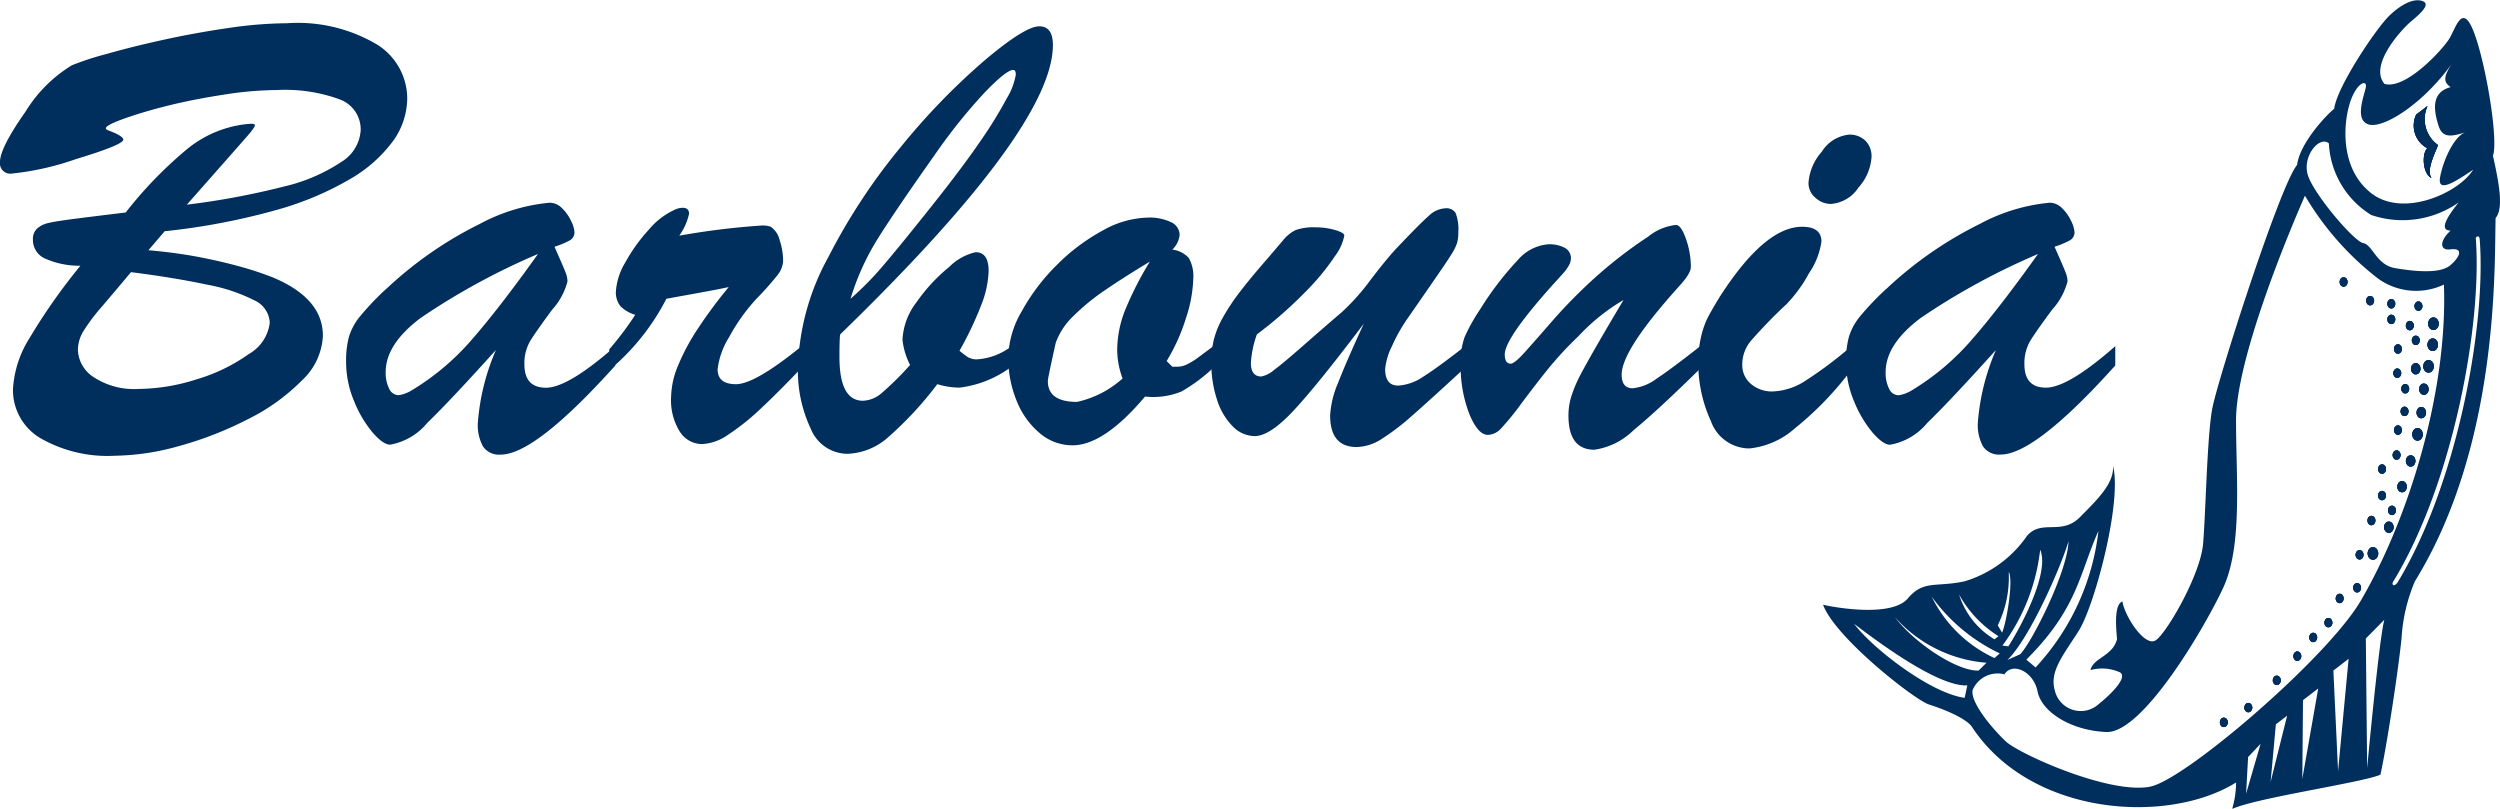 <svg id="logo_header" data-name="logo header" xmlns="http://www.w3.org/2000/svg" xmlns:xlink="http://www.w3.org/1999/xlink" width="160" height="51.749" viewBox="0 0 160 51.749">
  <defs>
    <clipPath id="clip-path">
      <rect id="Rectangle_717" data-name="Rectangle 717" width="160" height="51.749" fill="#002e5d"/>
    </clipPath>
  </defs>
  <g id="Group_6035" data-name="Group 6035" clip-path="url(#clip-path)">
    <path id="Path_44520" data-name="Path 44520" d="M10.539,21.4,9.5,22.614q1.8.163,3.222.436t2.625.608a20.44,20.44,0,0,1,2.118.7q3.2,1.337,3.2,3.729a4.153,4.153,0,0,1-1.338,2.857,12.87,12.87,0,0,1-3.476,2.493,22.874,22.874,0,0,1-4.4,1.713,15.7,15.7,0,0,1-4.1.618,8.62,8.62,0,0,1-4.8-1.145A3.574,3.574,0,0,1,.831,31.491a6.84,6.84,0,0,1,1.054-3.243,37.724,37.724,0,0,1,3.263-4.641,5.348,5.348,0,0,1-2.351-.5,1.3,1.3,0,0,1-.689-1.165.918.918,0,0,1,.263-.71,1.6,1.6,0,0,1,.709-.355q.446-.111,1.713-.274T8.046,20.2a26.2,26.2,0,0,1,3.962-4.084,7.218,7.218,0,0,1,3.76-1.571,2.928,2.928,0,0,1,.355-.02c.128,0,.192.034.192.1s-.152.3-.456.649-.8.912-1.479,1.682L11.957,19.7a49.14,49.14,0,0,0,6.232-1.165,11.233,11.233,0,0,0,3.658-1.571,2.552,2.552,0,0,0,1.236-2.027,2.04,2.04,0,0,0-1.317-1.966,10.122,10.122,0,0,0-4.033-.608,22.4,22.4,0,0,0-3.435.3q-1.936.3-3.506.689T8,14.173q-1.227.436-1.226.638c0,.041.04.081.122.122q.993.365.993.608,0,.325-3.04,1.246A17.83,17.83,0,0,1,.75,17.71.663.663,0,0,1,0,16.96q0-.892,1.632-3.212A8.93,8.93,0,0,1,4.6,10.779a17.976,17.976,0,0,1,2.169-.709q1.7-.487,3.739-.932t4.145-.75a26.479,26.479,0,0,1,3.729-.3,9.942,9.942,0,0,1,5.756,1.368,4.083,4.083,0,0,1,1.925,3.435,4.73,4.73,0,0,1-.882,2.7,8.944,8.944,0,0,1-2.746,2.452,19.837,19.837,0,0,1-4.854,2.027A42.922,42.922,0,0,1,10.539,21.4M8.39,24.013q-1.054,1.257-1.875,2.219A12.213,12.213,0,0,0,5.34,27.792,2.34,2.34,0,0,0,4.986,29a2.166,2.166,0,0,0,1,1.733,4.714,4.714,0,0,0,2.888.76,12.473,12.473,0,0,0,3.719-.618,11.2,11.2,0,0,0,3.324-1.611,2.672,2.672,0,0,0,1.348-2.006,1.658,1.658,0,0,0-.993-1.439,11.063,11.063,0,0,0-3.02-1q-2.027-.436-4.864-.8" transform="translate(0 -6.601)" fill="#002e5d"/>
    <path id="Path_44521" data-name="Path 44521" d="M123.386,76.269a24.615,24.615,0,0,1,5.979-4.155,11.691,11.691,0,0,1,4.479-1.358,1.119,1.119,0,0,1,.79.355,2.7,2.7,0,0,1,.578.821,1.917,1.917,0,0,1,.213.689.583.583,0,0,1-.284.537,5.669,5.669,0,0,1-.993.415q.141.324.365.831t.345.821a1.573,1.573,0,0,1,.122.557A4.268,4.268,0,0,1,134,77.6q-.983,1.328-1.378,1.956a2.836,2.836,0,0,0-.4,1.54q0,1.5,1.378,1.5,1.418,0,4.438-2.655v1.236q-5.128,5.7-7.337,5.7a1.237,1.237,0,0,1-1.125-.517,2.84,2.84,0,0,1-.334-1.53A14.441,14.441,0,0,1,130.4,80.18q-2.959,3.283-4.4,4.672a3.963,3.963,0,0,1-2.371,1.388q-.446,0-1.115-.77a7.418,7.418,0,0,1-1.186-2,6.485,6.485,0,0,1-.517-2.544,5.889,5.889,0,0,1,.182-1.591,3.854,3.854,0,0,1,.709-1.307,18.064,18.064,0,0,1,1.682-1.763m9.708-2.229a43.878,43.878,0,0,0-7.509,4.094q-2.24,1.682-2.239,3.465a2.236,2.236,0,0,0,.223,1.064.675.675,0,0,0,.608.415,2.217,2.217,0,0,0,.791-.284,15.923,15.923,0,0,0,3.891-3.273q1.763-2.016,4.236-5.482" transform="translate(-98.66 -57.782)" fill="#002e5d"/>
    <path id="Path_44522" data-name="Path 44522" d="M212.664,82.9V81.584a19.913,19.913,0,0,0,1.662-2.209,2.235,2.235,0,0,1-.942-.547,1.407,1.407,0,0,1-.294-.973,4.1,4.1,0,0,1,.608-1.844,10.579,10.579,0,0,1,1.5-2.087,4.7,4.7,0,0,1,1.621-1.257,1.226,1.226,0,0,1,.547-.142q.405,0,.405.385a3.84,3.84,0,0,1-.628,1.4,48.2,48.2,0,0,1,5.269-.649,1.469,1.469,0,0,1,.588.081,1.422,1.422,0,0,1,.567.851,4.21,4.21,0,0,1,.223,1.338,1.571,1.571,0,0,1-.375.922,18.416,18.416,0,0,1-1.287,1.449,12.065,12.065,0,0,0-1.8,2.513,4.961,4.961,0,0,0-.73,2.047q0,.953,1.176.953,1.236,0,4.3-2.513v1.358q-1.683,1.763-2.777,2.777a14.882,14.882,0,0,1-2.027,1.611,3.182,3.182,0,0,1-1.662.6,1.7,1.7,0,0,1-1.419-.78,3.807,3.807,0,0,1-.567-2.26,5.438,5.438,0,0,1,.446-1.986,13.757,13.757,0,0,1,1.307-2.422,29.692,29.692,0,0,1,1.936-2.6q-.568.121-1.277.253t-1.5.274q-.79.142-1.216.223a14.622,14.622,0,0,1-3.648,4.56" transform="translate(-173.671 -59.227)" fill="#002e5d"/>
    <path id="Path_44523" data-name="Path 44523" d="M292.2,29.657v1.317a6.948,6.948,0,0,1-3.324,1.338,4.972,4.972,0,0,1-1.419-.223,22.724,22.724,0,0,1-3.131,3.384,4.136,4.136,0,0,1-2.625,1.074,2.551,2.551,0,0,1-2.341-1.6,8.646,8.646,0,0,1-.821-3.972,15.564,15.564,0,0,1,1.946-7.023,38.911,38.911,0,0,1,4.692-7.114,43.234,43.234,0,0,1,5.32-5.482q2.573-2.169,3.486-2.169.871,0,.871,1.2,0,5.31-13.619,18.524-.041.365-.041,1.439,0,2.8,1.5,2.8a1.908,1.908,0,0,0,1.186-.476,19.467,19.467,0,0,0,1.834-1.814,4.577,4.577,0,0,1-.486-1.621,4.279,4.279,0,0,1,.912-2.412,10.982,10.982,0,0,1,2.078-2.24,3.478,3.478,0,0,1,1.692-.942q.831,0,.831,1.2a6.457,6.457,0,0,1-.476,2.189,21.972,21.972,0,0,1-1.388,2.918,6.47,6.47,0,0,0,.547.415,1.126,1.126,0,0,0,.608.132,4.062,4.062,0,0,0,2.169-.831m-10.3-3.04a20.208,20.208,0,0,0,2.118-2.158q1.064-1.246,3.111-3.82,1.965-2.473,3.091-4.124a28.22,28.22,0,0,0,1.692-2.746,4.213,4.213,0,0,0,.567-1.5q0-.3-.162-.3-.446,0-1.854,1.469a35.639,35.639,0,0,0-3.212,4.023q-2.493,3.526-3.608,5.31a16.009,16.009,0,0,0-1.743,3.851" transform="translate(-227.469 -7.503)" fill="#002e5d"/>
    <path id="Path_44524" data-name="Path 44524" d="M365.169,84.1v1.358a10.717,10.717,0,0,1-2.148,1.621,4.759,4.759,0,0,1-2.331.324q-2.635,3.121-4.641,3.121a3.218,3.218,0,0,1-2.067-.75,5.188,5.188,0,0,1-1.49-2.047,7.263,7.263,0,0,1-.557-2.9,6.113,6.113,0,0,1,.861-2.878A12.888,12.888,0,0,1,355.026,79a12.594,12.594,0,0,1,2.928-2.209,6.169,6.169,0,0,1,2.9-.841,3.2,3.2,0,0,1,1.5.294.9.9,0,0,1,.547.821,1.51,1.51,0,0,1-.466.932,1.725,1.725,0,0,1,1.054.537,2.381,2.381,0,0,1,.284,1.368,8.671,8.671,0,0,1-.456,2.452,12.231,12.231,0,0,1-1.246,2.777l.365.365h.3a1.469,1.469,0,0,0,.679-.172,4.484,4.484,0,0,0,.6-.365q.263-.193,1.155-.861m-4.175-5.33q-1.683,1.014-2.878,1.834a13.914,13.914,0,0,0-2.027,1.662,4.473,4.473,0,0,0-1.115,1.692q-.507,2.27-.507,2.452,0,1.337,1.865,1.338a6.4,6.4,0,0,0,2.918-1.5,5.35,5.35,0,0,1-.344-1.824,7.025,7.025,0,0,1,.527-2.6,21.566,21.566,0,0,1,1.561-3.05" transform="translate(-287.406 -62.024)" fill="#002e5d"/>
    <path id="Path_44525" data-name="Path 44525" d="M432.535,80.141q-2.939,3.891-4.469,5.533t-2.5,1.642a1.989,1.989,0,0,1-1.419-.638,4.2,4.2,0,0,1-1-1.723,7.417,7.417,0,0,1-.355-2.321,6.407,6.407,0,0,1,.152-1.459,5.816,5.816,0,0,1,.577-1.429,13.3,13.3,0,0,1,1.125-1.692q.7-.912,1.713-2.067l1.023-1.2a2.364,2.364,0,0,1,.811-.659,3.482,3.482,0,0,1,1.287-.172,4.384,4.384,0,0,1,1.236.172q.588.172.588.355a3.265,3.265,0,0,1-.6,1.317,15.141,15.141,0,0,1-1.925,2.321,26.712,26.712,0,0,1-3.07,2.685,6.535,6.535,0,0,0-.385,1.824q0,.872.669.871a1.771,1.771,0,0,0,.811-.415q.567-.415,1.915-1.6t2.422-2.1a14.269,14.269,0,0,0,1.834-2.057q1.043-1.368,1.692-2.057,1.5-1.581,2.047-2.057a1.64,1.64,0,0,1,1.054-.477.69.69,0,0,1,.659.3,2.9,2.9,0,0,1,.172,1.236,2.407,2.407,0,0,1-.081.689,3.217,3.217,0,0,1-.334.679q-.254.416-1.023,1.53t-1.824,2.635a10.447,10.447,0,0,0-.993,1.773,4.048,4.048,0,0,0-.426,1.449q0,1.054.831,1.054a3.149,3.149,0,0,0,1.6-.567q.912-.567,2.8-2.047v1.358q-2.371,2.189-3.506,3.182a14.963,14.963,0,0,1-1.966,1.5,3.054,3.054,0,0,1-1.581.507q-1.7,0-1.7-2.027a6.169,6.169,0,0,1,.507-2.077q.506-1.307,1.642-3.78" transform="translate(-345.267 -59.406)" fill="#002e5d"/>
    <path id="Path_44526" data-name="Path 44526" d="M523.748,82.545q-3.567,3.973-3.567,5.533,0,.872.709.871a3.061,3.061,0,0,0,1.53-.618q.943-.618,2.949-2.2v1.4q-2.878,2.838-4.418,4.094a4.488,4.488,0,0,1-2.513,1.257q-1.662,0-1.662-2.189a4.135,4.135,0,0,1,.2-1.277,8.386,8.386,0,0,1,.557-1.307q.354-.679,1.084-1.946T520.3,83.3a12.755,12.755,0,0,0-2.9,2.331,22.612,22.612,0,0,0-1.925,2.077q-.79.983-1.692,2.189a17.2,17.2,0,0,1-1.317,1.621,1.2,1.2,0,0,1-.841.415q-.649,0-1.2-1.358a8.417,8.417,0,0,1-.547-3.162,4.8,4.8,0,0,1,.253-1.743,11.677,11.677,0,0,1,1-1.784,19.818,19.818,0,0,1,2.412-3.152,2.872,2.872,0,0,1,1.946-1,2.119,2.119,0,0,1,1.044.223.738.738,0,0,1,.4.689.89.89,0,0,1-.122.426,2.5,2.5,0,0,1-.274.405q-.152.182-.638.709-3.2,3.547-3.2,4.6,0,.588.385.588.243,0,.942-.78t1.8-2.047a32.877,32.877,0,0,1,2.614-2.645,28.2,28.2,0,0,1,3.435-2.655,3.387,3.387,0,0,1,1.783-.75q.324,0,.638.892a5.394,5.394,0,0,1,.314,1.8q0,.446-.871,1.358" transform="translate(-416.395 -64.1)" fill="#002e5d"/>
    <path id="Path_44527" data-name="Path 44527" d="M602.635,60.489v1.479a20.7,20.7,0,0,1-3.668,3.82,5.181,5.181,0,0,1-2.9,1.287,2.623,2.623,0,0,1-2.473-1.743,8.921,8.921,0,0,1-.811-3.81,6.832,6.832,0,0,1,.162-1.51,5.671,5.671,0,0,1,.385-1.186q.223-.466.831-1.459,2.878-4.479,5.269-4.479,1.236,0,1.236.953a4.8,4.8,0,0,1-.8,2.027,8.911,8.911,0,0,1-1.429,1.966,31.982,31.982,0,0,0-2.3,2.371,2.361,2.361,0,0,0-.537,1.52,1.559,1.559,0,0,0,.547,1.216,2.054,2.054,0,0,0,1.419.486,4.1,4.1,0,0,0,2.1-.7,25.844,25.844,0,0,0,2.969-2.24m-1.378-9.059a1.473,1.473,0,0,1-.963-.385,1.219,1.219,0,0,1-.456-.973,3.365,3.365,0,0,1,.851-1.986,2.326,2.326,0,0,1,1.763-1.094,1.436,1.436,0,0,1,1.013.375,1.4,1.4,0,0,1,.405,1.084,3.228,3.228,0,0,1-.831,1.925,2.314,2.314,0,0,1-1.784,1.054" transform="translate(-484.094 -38.375)" fill="#002e5d"/>
    <path id="Path_44528" data-name="Path 44528" d="M646.977,76.269a24.618,24.618,0,0,1,5.979-4.155,11.693,11.693,0,0,1,4.479-1.358,1.119,1.119,0,0,1,.79.355,2.7,2.7,0,0,1,.578.821,1.917,1.917,0,0,1,.213.689.583.583,0,0,1-.284.537,5.669,5.669,0,0,1-.993.415q.141.324.365.831t.345.821a1.573,1.573,0,0,1,.122.557,4.268,4.268,0,0,1-.983,1.814q-.983,1.328-1.378,1.956a2.836,2.836,0,0,0-.4,1.54q0,1.5,1.378,1.5,1.418,0,4.438-2.655v1.236q-5.128,5.7-7.337,5.7a1.237,1.237,0,0,1-1.125-.517,2.84,2.84,0,0,1-.334-1.53,14.441,14.441,0,0,1,1.155-4.641q-2.959,3.283-4.4,4.672a3.963,3.963,0,0,1-2.371,1.388q-.446,0-1.115-.77a7.419,7.419,0,0,1-1.186-2,6.486,6.486,0,0,1-.517-2.544,5.889,5.889,0,0,1,.182-1.591,3.853,3.853,0,0,1,.709-1.307,18.066,18.066,0,0,1,1.682-1.763m9.708-2.229a43.88,43.88,0,0,0-7.509,4.094q-2.24,1.682-2.239,3.465a2.236,2.236,0,0,0,.223,1.064.676.676,0,0,0,.608.415,2.218,2.218,0,0,0,.791-.284,15.924,15.924,0,0,0,3.891-3.273q1.763-2.016,4.236-5.482" transform="translate(-526.248 -57.782)" fill="#002e5d"/>
    <path id="Path_44529" data-name="Path 44529" d="M775.273,250.6a.342.342,0,0,1,0,.425.229.229,0,0,1-.361,0,.352.352,0,0,1,0-.425.229.229,0,0,1,.361,0" transform="translate(-632.768 -204.582)" fill="#002e5d"/>
    <path id="Path_44530" data-name="Path 44530" d="M783.813,245.447a.334.334,0,0,1,0,.42.227.227,0,0,1-.359,0,.329.329,0,0,1,0-.42.225.225,0,0,1,.359,0" transform="translate(-639.741 -200.37)" fill="#002e5d"/>
    <path id="Path_44531" data-name="Path 44531" d="M793.749,235.923a.33.33,0,0,1,0,.424.23.23,0,0,1-.359,0,.339.339,0,0,1,0-.424.227.227,0,0,1,.359,0" transform="translate(-647.856 -192.593)" fill="#002e5d"/>
    <path id="Path_44532" data-name="Path 44532" d="M800.919,227.483a.339.339,0,0,1,0,.424.227.227,0,0,1-.359,0,.339.339,0,0,1,0-.424.227.227,0,0,1,.359,0" transform="translate(-653.711 -185.701)" fill="#002e5d"/>
    <path id="Path_44533" data-name="Path 44533" d="M806.469,220.953a.336.336,0,0,1,0,.422.225.225,0,0,1-.359,0,.337.337,0,0,1,0-.422.227.227,0,0,1,.359,0" transform="translate(-658.244 -180.368)" fill="#002e5d"/>
    <path id="Path_44534" data-name="Path 44534" d="M811.77,215.787a.336.336,0,0,1,0,.422.232.232,0,0,1-.361,0,.337.337,0,0,1,0-.422.227.227,0,0,1,.361,0" transform="translate(-662.572 -176.148)" fill="#002e5d"/>
    <path id="Path_44535" data-name="Path 44535" d="M815.7,207.343a.339.339,0,0,1,0,.424.225.225,0,0,1-.359,0,.339.339,0,0,1,0-.424.227.227,0,0,1,.359,0" transform="translate(-665.781 -169.254)" fill="#002e5d"/>
    <path id="Path_44536" data-name="Path 44536" d="M817.079,96.873a.342.342,0,0,1,0,.425.23.23,0,0,1-.359,0,.342.342,0,0,1,0-.425.227.227,0,0,1,.359,0" transform="translate(-666.908 -79.039)" fill="#002e5d"/>
    <path id="Path_44537" data-name="Path 44537" d="M821.789,203.619a.337.337,0,0,1,0,.422.225.225,0,0,1-.359,0,.337.337,0,0,1,0-.422.23.23,0,0,1,.359,0" transform="translate(-670.755 -166.214)" fill="#002e5d"/>
    <path id="Path_44538" data-name="Path 44538" d="M822.649,192.113a.347.347,0,0,1,0,.422.227.227,0,0,1-.359,0,.337.337,0,0,1,0-.422.227.227,0,0,1,.359,0" transform="translate(-671.457 -156.816)" fill="#002e5d"/>
    <path id="Path_44539" data-name="Path 44539" d="M825.969,103.825a.337.337,0,0,1,0-.422.229.229,0,0,1,.361,0,.337.337,0,0,1,0,.422.229.229,0,0,1-.361,0" transform="translate(-674.462 -84.372)" fill="#002e5d"/>
    <path id="Path_44540" data-name="Path 44540" d="M826.429,180.571a.342.342,0,0,1,0-.425.234.234,0,0,1,.361,0,.342.342,0,0,1,0,.425.229.229,0,0,1-.361,0" transform="translate(-674.838 -147.045)" fill="#002e5d"/>
    <path id="Path_44541" data-name="Path 44541" d="M827,191.114a.455.455,0,0,1,0,.567.3.3,0,0,1-.477,0,.45.45,0,0,1,0-.567.3.3,0,0,1,.477,0" transform="translate(-674.893 -155.977)" fill="#002e5d"/>
    <path id="Path_44542" data-name="Path 44542" d="M830.486,171.855a.23.23,0,0,1-.359,0,.332.332,0,0,1,0-.425.23.23,0,0,1,.359,0,.342.342,0,0,1,0,.425" transform="translate(-677.856 -139.926)" fill="#002e5d"/>
    <path id="Path_44543" data-name="Path 44543" d="M830.139,162.6a.337.337,0,0,1,0-.422.225.225,0,0,1,.359,0,.337.337,0,0,1,0,.422.227.227,0,0,1-.359,0" transform="translate(-677.868 -132.368)" fill="#002e5d"/>
    <path id="Path_44544" data-name="Path 44544" d="M832.677,182.17a.4.4,0,0,1,0,.508.272.272,0,0,1-.431,0,.4.4,0,0,1,0-.508.274.274,0,0,1,.431,0" transform="translate(-679.575 -148.682)" fill="#002e5d"/>
    <path id="Path_44545" data-name="Path 44545" d="M833.363,110.363a.334.334,0,0,1,0-.424.23.23,0,0,1,.359,0,.339.339,0,0,1,0,.424.23.23,0,0,1-.359,0" transform="translate(-680.499 -89.71)" fill="#002e5d"/>
    <path id="Path_44546" data-name="Path 44546" d="M833.363,104.915a.332.332,0,0,1,0-.422.227.227,0,0,1,.359,0,.337.337,0,0,1,0,.422.227.227,0,0,1-.359,0" transform="translate(-680.499 -85.262)" fill="#002e5d"/>
    <path id="Path_44547" data-name="Path 44547" d="M833.96,176.6a.339.339,0,0,1,0,.424.229.229,0,0,1-.361,0,.339.339,0,0,1,0-.424.232.232,0,0,1,.361,0" transform="translate(-680.693 -144.148)" fill="#002e5d"/>
    <path id="Path_44548" data-name="Path 44548" d="M835.573,157.7a.222.222,0,0,1-.356,0,.327.327,0,0,1,0-.422.222.222,0,0,1,.356,0,.337.337,0,0,1,0,.422" transform="translate(-682.012 -128.366)" fill="#002e5d"/>
    <path id="Path_44549" data-name="Path 44549" d="M835.449,129.131a.334.334,0,0,1,0-.42.223.223,0,0,1,.359,0,.334.334,0,0,1,0,.42.225.225,0,0,1-.359,0" transform="translate(-682.204 -105.037)" fill="#002e5d"/>
    <path id="Path_44550" data-name="Path 44550" d="M835.689,148.995a.336.336,0,0,1,0-.422.227.227,0,0,1,.359,0,.337.337,0,0,1,0,.422.225.225,0,0,1-.359,0" transform="translate(-682.4 -121.259)" fill="#002e5d"/>
    <path id="Path_44551" data-name="Path 44551" d="M835.689,120.279a.23.23,0,0,1,.359,0,.339.339,0,0,1,0,.424.227.227,0,0,1-.359,0,.339.339,0,0,1,0-.424" transform="translate(-682.4 -98.155)" fill="#002e5d"/>
    <path id="Path_44552" data-name="Path 44552" d="M837.3,168.023a.41.41,0,0,1,0,.508.277.277,0,0,1-.433,0,.408.408,0,0,1,0-.506.274.274,0,0,1,.433,0" transform="translate(-683.352 -137.129)" fill="#002e5d"/>
    <path id="Path_44553" data-name="Path 44553" d="M837.989,142.468a.342.342,0,0,1,0-.425.227.227,0,0,1,.359,0,.337.337,0,0,1,0,.425.23.23,0,0,1-.359,0" transform="translate(-684.278 -115.927)" fill="#002e5d"/>
    <path id="Path_44554" data-name="Path 44554" d="M838.229,134.149a.23.23,0,0,1,.359,0,.344.344,0,0,1,0,.424.227.227,0,0,1-.359,0,.339.339,0,0,1,0-.424" transform="translate(-684.474 -109.481)" fill="#002e5d"/>
    <path id="Path_44555" data-name="Path 44555" d="M839.829,112.535a.342.342,0,0,1,0-.425.232.232,0,0,1,.361,0,.342.342,0,0,1,0,.425.232.232,0,0,1-.361,0" transform="translate(-685.781 -91.483)" fill="#002e5d"/>
    <path id="Path_44556" data-name="Path 44556" d="M840.3,159.046a.408.408,0,0,1,0,.506.276.276,0,0,1-.435,0,.408.408,0,0,1,0-.506.277.277,0,0,1,.435,0" transform="translate(-685.801 -129.798)" fill="#002e5d"/>
    <path id="Path_44557" data-name="Path 44557" d="M841.919,117.7a.339.339,0,0,1,0-.424.23.23,0,0,1,.359,0,.339.339,0,0,1,0,.424.228.228,0,0,1-.359,0" transform="translate(-687.488 -95.705)" fill="#002e5d"/>
    <path id="Path_44558" data-name="Path 44558" d="M841.646,126.863a.27.27,0,0,1,.429,0,.41.41,0,0,1,0,.508.272.272,0,0,1-.429,0,.4.4,0,0,1,0-.508" transform="translate(-687.251 -103.516)" fill="#002e5d"/>
    <path id="Path_44559" data-name="Path 44559" d="M842.839,105.725a.337.337,0,0,1,0-.422.227.227,0,0,1,.359,0,.337.337,0,0,1,0,.422.225.225,0,0,1-.359,0" transform="translate(-688.239 -85.923)" fill="#002e5d"/>
    <path id="Path_44560" data-name="Path 44560" d="M842.566,149.551a.455.455,0,0,1,0,.567.3.3,0,0,1-.477,0,.455.455,0,0,1,0-.567.3.3,0,0,1,.477,0" transform="translate(-687.606 -122.035)" fill="#002e5d"/>
    <path id="Path_44561" data-name="Path 44561" d="M844.007,142.17a.4.4,0,0,1,0,.51.27.27,0,0,1-.429,0,.413.413,0,0,1,0-.51.272.272,0,0,1,.429,0" transform="translate(-688.831 -116.017)" fill="#002e5d"/>
    <path id="Path_44562" data-name="Path 44562" d="M844.927,134a.406.406,0,0,1,0,.508.274.274,0,0,1-.433,0,.41.41,0,0,1,0-.508.27.27,0,0,1,.429,0" transform="translate(-689.583 -109.347)" fill="#002e5d"/>
    <path id="Path_44563" data-name="Path 44563" d="M846.408,125.811a.452.452,0,0,1,0,.565.3.3,0,0,1-.479,0,.452.452,0,0,1,0-.565.306.306,0,0,1,.479,0" transform="translate(-690.742 -102.648)" fill="#002e5d"/>
    <path id="Path_44564" data-name="Path 44564" d="M847.868,118.264a.45.45,0,0,1,0,.563.3.3,0,0,1-.479,0,.45.45,0,0,1,0-.563.3.3,0,0,1,.479,0" transform="translate(-691.934 -96.484)" fill="#002e5d"/>
    <path id="Path_44565" data-name="Path 44565" d="M848.1,110.918a.452.452,0,0,1,0,.565.3.3,0,0,1-.479,0,.44.44,0,0,1,0-.563.3.3,0,0,1,.479,0" transform="translate(-692.118 -90.484)" fill="#002e5d"/>
    <path id="Path_44566" data-name="Path 44566" d="M675.7,9.291a2.048,2.048,0,0,1-.677-2.5l-.719.55a1.632,1.632,0,0,0,.719,2.145c-.381.348-.3,1.645.253,1.9-.3-.449.086-1.3.424-2.094m0,0a2.048,2.048,0,0,1-.677-2.5l-.719.55a1.632,1.632,0,0,0,.719,2.145c-.381.348-.3,1.645.253,1.9-.3-.449.086-1.3.424-2.094m0,0a2.048,2.048,0,0,1-.677-2.5l-.719.55a1.632,1.632,0,0,0,.719,2.145c-.381.348-.3,1.645.253,1.9-.3-.449.086-1.3.424-2.094m0,0a2.048,2.048,0,0,1-.677-2.5l-.719.55a1.632,1.632,0,0,0,.719,2.145c-.381.348-.3,1.645.253,1.9-.3-.449.086-1.3.424-2.094m0,0a2.048,2.048,0,0,1-.677-2.5l-.719.55a1.632,1.632,0,0,0,.719,2.145c-.381.348-.3,1.645.253,1.9-.3-.449.086-1.3.424-2.094m0,0a2.048,2.048,0,0,1-.677-2.5l-.719.55a1.632,1.632,0,0,0,.719,2.145c-.381.348-.3,1.645.253,1.9-.3-.449.086-1.3.424-2.094m0,0a2.048,2.048,0,0,1-.677-2.5l-.719.55a1.632,1.632,0,0,0,.719,2.145c-.381.348-.3,1.645.253,1.9-.3-.449.086-1.3.424-2.094m0,0a2.048,2.048,0,0,1-.677-2.5l-.719.55a1.632,1.632,0,0,0,.719,2.145c-.381.348-.3,1.645.253,1.9-.3-.449.086-1.3.424-2.094m0,0a2.048,2.048,0,0,1-.677-2.5l-.719.55a1.632,1.632,0,0,0,.719,2.145c-.381.348-.3,1.645.253,1.9-.3-.449.086-1.3.424-2.094m0,0a2.048,2.048,0,0,1-.677-2.5l-.719.55a1.632,1.632,0,0,0,.719,2.145c-.381.348-.3,1.645.253,1.9-.3-.449.086-1.3.424-2.094m0,0a2.048,2.048,0,0,1-.677-2.5l-.719.55a1.632,1.632,0,0,0,.719,2.145c-.381.348-.3,1.645.253,1.9-.3-.449.086-1.3.424-2.094m0,0a2.048,2.048,0,0,1-.677-2.5l-.719.55a1.632,1.632,0,0,0,.719,2.145c-.381.348-.3,1.645.253,1.9-.3-.449.086-1.3.424-2.094m0,0a2.048,2.048,0,0,1-.677-2.5l-.719.55a1.632,1.632,0,0,0,.719,2.145c-.381.348-.3,1.645.253,1.9-.3-.449.086-1.3.424-2.094m0,0a2.048,2.048,0,0,1-.677-2.5l-.719.55a1.632,1.632,0,0,0,.719,2.145c-.381.348-.3,1.645.253,1.9-.3-.449.086-1.3.424-2.094m3.517.647c.339-1-.422-5.688-1.184-7.783s-1.186-.4-1.61.3-2.8,3.293-4.153,2.9c-1.018-1.2,1.1-3.495,1.694-3.992s1.274-1.1.763-1.3-1.271.1-2.12.9-3.388,4.591-3.557,5.987c-.508.4-2.2,2.2-2.373,3.592-1.1,1.3-5.083,13.77-5.424,15.567s-.422,6.685-.592,8.682-2.371,5.785-3.051,6.186-1.949-1.5-2.114-2.5c-.512.2-.427,1.5-.343,2.4-.253,1.1-1.524,1.2-1.7,1.995a2.765,2.765,0,0,1,1.78.1c.68.2-.169,1.2-1.271,2.092a1.705,1.705,0,0,1-2.794-.9c-.341-1.2.508-2.195,1.526-3.792s2.8-8.282,2.2-10.576c.084,1.1-.933,2.1-2.12,3.293s-2.455.1-3.388,1.2a7.457,7.457,0,0,1-3.984,2.9c-1.861.4-2.626-.1-3.643,1.1s-4.575.6-5.42.4c.765,2.094,5.847,6.086,6.779,6.384s2.457.9,2.794,1.5c3.812,5.688,12.542,6.185,16.86,3.491a6.027,6.027,0,0,1-.253,1.7c1.443-.7,8.39-1.7,9.492-2.2.422-1.9,1.186-6.984,1.355-8.783a10.93,10.93,0,0,1,.849-3.59c5.42-8.783,5.083-20.156,5.167-23.25.506-.6.253-2.1-.171-3.992m-9.151-3.392c.427-1.3,1.1-1.5,1.018-1s-.763,2.092.169,2.391,3.475-1.294,5.339-3.887c-.594.895-.51,1.2-.083,1.5-1.1.3-1.186,1.2-.765,2.494.242.746.765.7,1.7.4-.765.3-1.443,1.894-1.612,2.893s.933.3,2.12-.5c-.933,1.5-4.492,3.093-6.526,1.5s-1.779-4.492-1.357-5.787m-1.353,2.593a5.715,5.715,0,0,0,2.71,4.591,6.233,6.233,0,0,0,5.592-.8c-.574.722-1.355,1.8-.506,1.8-.68.6-.765,1.3,0,1.2s.675.4,0,1-2.373.4-3.563.2-1.439-1.5-2.032-1.6-3.22-3.192-3.557-4.391.759-2.494,1.355-1.995M653.962,33.986a15.4,15.4,0,0,1-4.023,8.731l-.592-.5c3.3-3.291,3.387-5.488,4.615-8.233m-5,7.884-.827.372c1.417-1.37,3.409-5.911,3.918-7.606-.084,1.993-2.332,6.434-3.091,7.233m1.271-6.687c.634,1.445-1.23,4.94-2.035,6.186l-.381-.05a12.606,12.606,0,0,0,2.417-6.137m-2.013,1.423c.319.523-.147,3.269-.425,3.891l-.275-.473a6.982,6.982,0,0,0,.7-3.418m-.656,4.115-.255.2a5.127,5.127,0,0,1-2.268-2.871,7.368,7.368,0,0,0,2.523,2.67m.084,1.1-.339.3a8.424,8.424,0,0,1-4.025-3.94,11.386,11.386,0,0,0,4.364,3.643M645.4,44.662c-2.2-.3-5.926-3.192-7.072-4.738,1.186.9,5.3,4.041,7.244,3.942Zm-4.487-5.189a8.746,8.746,0,0,0,5.886,2.943l-.506.5c-1.4.05-4.153-1.8-5.38-3.445m22.5,11.326.128-2.345.8-.849Zm1.568-.748.337-3.691.721-.552Zm2.03-.2.044-5.04.974-.746Zm2.288-.5-.3-6.434.975-.75Zm-12.03,1c-2.626.5-8.387-2.1-9.236-2.9s-2.288-2.5-2.12-3.293a1.741,1.741,0,0,1,2.035-1c.506-.8,1.861-.2,2.12,1.1s2.114,2.494,4.4,2.593,6.186-6.485,7.457-9.181.845-6.982.845-10.774,3.139-11.476,4.41-14.37a18.682,18.682,0,0,0,4.657,5.288,4.154,4.154,0,0,0,4.237.4c.253,6.887-2.288,15.068-5.336,20.257-2.158,3.667-11.269,11.476-13.473,11.876m13.895-1.2-.084-8.282,1.186-1.2c-.337,1.2-1.1,9.483-1.1,9.483m1.951-11.876c-.275.374-.425.1-.253-.1,3.81-6.285,5.677-16.465,5.251-21.955,0,0,.213-.248.253.1.425,5.488-1.439,15.666-5.251,21.951m1.905-27.789c-.381.348-.3,1.645.253,1.9-.3-.449.086-1.3.424-2.094a2.048,2.048,0,0,1-.677-2.5l-.719.55a1.632,1.632,0,0,0,.719,2.145m.677-.2a2.048,2.048,0,0,1-.677-2.5l-.719.55a1.632,1.632,0,0,0,.719,2.145c-.381.348-.3,1.645.253,1.9-.3-.449.086-1.3.424-2.094m0,0a2.048,2.048,0,0,1-.677-2.5l-.719.55a1.632,1.632,0,0,0,.719,2.145c-.381.348-.3,1.645.253,1.9-.3-.449.086-1.3.424-2.094m0,0a2.048,2.048,0,0,1-.677-2.5l-.719.55a1.632,1.632,0,0,0,.719,2.145c-.381.348-.3,1.645.253,1.9-.3-.449.086-1.3.424-2.094m0,0a2.048,2.048,0,0,1-.677-2.5l-.719.55a1.632,1.632,0,0,0,.719,2.145c-.381.348-.3,1.645.253,1.9-.3-.449.086-1.3.424-2.094m0,0a2.048,2.048,0,0,1-.677-2.5l-.719.55a1.632,1.632,0,0,0,.719,2.145c-.381.348-.3,1.645.253,1.9-.3-.449.086-1.3.424-2.094m0,0a2.048,2.048,0,0,1-.677-2.5l-.719.55a1.632,1.632,0,0,0,.719,2.145c-.381.348-.3,1.645.253,1.9-.3-.449.086-1.3.424-2.094m0,0a2.048,2.048,0,0,1-.677-2.5l-.719.55a1.632,1.632,0,0,0,.719,2.145c-.381.348-.3,1.645.253,1.9-.3-.449.086-1.3.424-2.094m0,0a2.048,2.048,0,0,1-.677-2.5l-.719.55a1.632,1.632,0,0,0,.719,2.145c-.381.348-.3,1.645.253,1.9-.3-.449.086-1.3.424-2.094m0,0a2.048,2.048,0,0,1-.677-2.5l-.719.55a1.632,1.632,0,0,0,.719,2.145c-.381.348-.3,1.645.253,1.9-.3-.449.086-1.3.424-2.094m0,0a2.048,2.048,0,0,1-.677-2.5l-.719.55a1.632,1.632,0,0,0,.719,2.145c-.381.348-.3,1.645.253,1.9-.3-.449.086-1.3.424-2.094m0,0a2.048,2.048,0,0,1-.677-2.5l-.719.55a1.632,1.632,0,0,0,.719,2.145c-.381.348-.3,1.645.253,1.9-.3-.449.086-1.3.424-2.094m0,0a2.048,2.048,0,0,1-.677-2.5l-.719.55a1.632,1.632,0,0,0,.719,2.145c-.381.348-.3,1.645.253,1.9-.3-.449.086-1.3.424-2.094m0,0a2.048,2.048,0,0,1-.677-2.5l-.719.55a1.632,1.632,0,0,0,.719,2.145c-.381.348-.3,1.645.253,1.9-.3-.449.086-1.3.424-2.094m0,0a2.048,2.048,0,0,1-.677-2.5l-.719.55a1.632,1.632,0,0,0,.719,2.145c-.381.348-.3,1.645.253,1.9-.3-.449.086-1.3.424-2.094" transform="translate(-519.663 0)" fill="#002e5d"/>
    <path id="Path_44567" data-name="Path 44567" d="M843.576,41.646c-.55-.251-.634-1.548-.253-1.9a1.632,1.632,0,0,1-.719-2.145l.719-.55a2.048,2.048,0,0,0,.677,2.5c-.337.8-.721,1.645-.424,2.094" transform="translate(-687.968 -30.261)" fill="#002e5d"/>
    <path id="Path_44568" data-name="Path 44568" d="M775.273,250.6a.342.342,0,0,1,0,.425.229.229,0,0,1-.361,0,.352.352,0,0,1,0-.425.229.229,0,0,1,.361,0" transform="translate(-632.768 -204.582)" fill="#002e5d"/>
    <path id="Path_44569" data-name="Path 44569" d="M783.813,245.447a.334.334,0,0,1,0,.42.227.227,0,0,1-.359,0,.329.329,0,0,1,0-.42.225.225,0,0,1,.359,0" transform="translate(-639.741 -200.37)" fill="#002e5d"/>
    <path id="Path_44570" data-name="Path 44570" d="M793.749,235.923a.33.33,0,0,1,0,.424.23.23,0,0,1-.359,0,.339.339,0,0,1,0-.424.227.227,0,0,1,.359,0" transform="translate(-647.856 -192.593)" fill="#002e5d"/>
    <path id="Path_44571" data-name="Path 44571" d="M800.919,227.483a.339.339,0,0,1,0,.424.227.227,0,0,1-.359,0,.339.339,0,0,1,0-.424.227.227,0,0,1,.359,0" transform="translate(-653.711 -185.701)" fill="#002e5d"/>
    <path id="Path_44572" data-name="Path 44572" d="M806.469,220.953a.336.336,0,0,1,0,.422.225.225,0,0,1-.359,0,.337.337,0,0,1,0-.422.227.227,0,0,1,.359,0" transform="translate(-658.244 -180.368)" fill="#002e5d"/>
    <path id="Path_44573" data-name="Path 44573" d="M811.77,215.787a.336.336,0,0,1,0,.422.232.232,0,0,1-.361,0,.337.337,0,0,1,0-.422.227.227,0,0,1,.361,0" transform="translate(-662.572 -176.148)" fill="#002e5d"/>
    <path id="Path_44574" data-name="Path 44574" d="M815.7,207.343a.339.339,0,0,1,0,.424.225.225,0,0,1-.359,0,.339.339,0,0,1,0-.424.227.227,0,0,1,.359,0" transform="translate(-665.781 -169.254)" fill="#002e5d"/>
    <path id="Path_44575" data-name="Path 44575" d="M817.079,96.873a.342.342,0,0,1,0,.425.23.23,0,0,1-.359,0,.342.342,0,0,1,0-.425.227.227,0,0,1,.359,0" transform="translate(-666.908 -79.039)" fill="#002e5d"/>
    <path id="Path_44576" data-name="Path 44576" d="M821.789,203.619a.337.337,0,0,1,0,.422.225.225,0,0,1-.359,0,.337.337,0,0,1,0-.422.23.23,0,0,1,.359,0" transform="translate(-670.755 -166.214)" fill="#002e5d"/>
    <path id="Path_44577" data-name="Path 44577" d="M822.649,192.113a.347.347,0,0,1,0,.422.227.227,0,0,1-.359,0,.337.337,0,0,1,0-.422.227.227,0,0,1,.359,0" transform="translate(-671.457 -156.816)" fill="#002e5d"/>
    <path id="Path_44578" data-name="Path 44578" d="M825.969,103.825a.337.337,0,0,1,0-.422.229.229,0,0,1,.361,0,.337.337,0,0,1,0,.422.229.229,0,0,1-.361,0" transform="translate(-674.462 -84.372)" fill="#002e5d"/>
    <path id="Path_44579" data-name="Path 44579" d="M826.429,180.571a.342.342,0,0,1,0-.425.234.234,0,0,1,.361,0,.342.342,0,0,1,0,.425.229.229,0,0,1-.361,0" transform="translate(-674.838 -147.045)" fill="#002e5d"/>
    <path id="Path_44580" data-name="Path 44580" d="M827,191.114a.455.455,0,0,1,0,.567.3.3,0,0,1-.477,0,.45.45,0,0,1,0-.567.3.3,0,0,1,.477,0" transform="translate(-674.893 -155.977)" fill="#002e5d"/>
    <path id="Path_44581" data-name="Path 44581" d="M830.486,171.855a.23.23,0,0,1-.359,0,.332.332,0,0,1,0-.425.23.23,0,0,1,.359,0,.342.342,0,0,1,0,.425" transform="translate(-677.856 -139.926)" fill="#002e5d"/>
    <path id="Path_44582" data-name="Path 44582" d="M830.139,162.6a.337.337,0,0,1,0-.422.225.225,0,0,1,.359,0,.337.337,0,0,1,0,.422.227.227,0,0,1-.359,0" transform="translate(-677.868 -132.368)" fill="#002e5d"/>
    <path id="Path_44583" data-name="Path 44583" d="M832.677,182.17a.4.4,0,0,1,0,.508.272.272,0,0,1-.431,0,.4.4,0,0,1,0-.508.274.274,0,0,1,.431,0" transform="translate(-679.575 -148.682)" fill="#002e5d"/>
    <path id="Path_44584" data-name="Path 44584" d="M833.363,110.363a.334.334,0,0,1,0-.424.23.23,0,0,1,.359,0,.339.339,0,0,1,0,.424.23.23,0,0,1-.359,0" transform="translate(-680.499 -89.71)" fill="#002e5d"/>
    <path id="Path_44585" data-name="Path 44585" d="M833.363,104.915a.332.332,0,0,1,0-.422.227.227,0,0,1,.359,0,.337.337,0,0,1,0,.422.227.227,0,0,1-.359,0" transform="translate(-680.499 -85.262)" fill="#002e5d"/>
    <path id="Path_44586" data-name="Path 44586" d="M833.96,176.6a.339.339,0,0,1,0,.424.229.229,0,0,1-.361,0,.339.339,0,0,1,0-.424.232.232,0,0,1,.361,0" transform="translate(-680.693 -144.148)" fill="#002e5d"/>
    <path id="Path_44587" data-name="Path 44587" d="M835.573,157.7a.222.222,0,0,1-.356,0,.327.327,0,0,1,0-.422.222.222,0,0,1,.356,0,.337.337,0,0,1,0,.422" transform="translate(-682.012 -128.366)" fill="#002e5d"/>
    <path id="Path_44588" data-name="Path 44588" d="M835.449,129.131a.334.334,0,0,1,0-.42.223.223,0,0,1,.359,0,.334.334,0,0,1,0,.42.225.225,0,0,1-.359,0" transform="translate(-682.204 -105.037)" fill="#002e5d"/>
    <path id="Path_44589" data-name="Path 44589" d="M835.689,148.995a.336.336,0,0,1,0-.422.227.227,0,0,1,.359,0,.337.337,0,0,1,0,.422.225.225,0,0,1-.359,0" transform="translate(-682.4 -121.259)" fill="#002e5d"/>
    <path id="Path_44590" data-name="Path 44590" d="M835.689,120.279a.23.23,0,0,1,.359,0,.339.339,0,0,1,0,.424.227.227,0,0,1-.359,0,.339.339,0,0,1,0-.424" transform="translate(-682.4 -98.155)" fill="#002e5d"/>
    <path id="Path_44591" data-name="Path 44591" d="M837.3,168.023a.41.41,0,0,1,0,.508.277.277,0,0,1-.433,0,.408.408,0,0,1,0-.506.274.274,0,0,1,.433,0" transform="translate(-683.352 -137.129)" fill="#002e5d"/>
    <path id="Path_44592" data-name="Path 44592" d="M837.989,142.468a.342.342,0,0,1,0-.425.227.227,0,0,1,.359,0,.337.337,0,0,1,0,.425.23.23,0,0,1-.359,0" transform="translate(-684.278 -115.927)" fill="#002e5d"/>
    <path id="Path_44593" data-name="Path 44593" d="M838.229,134.149a.23.23,0,0,1,.359,0,.344.344,0,0,1,0,.424.227.227,0,0,1-.359,0,.339.339,0,0,1,0-.424" transform="translate(-684.474 -109.481)" fill="#002e5d"/>
    <path id="Path_44594" data-name="Path 44594" d="M839.829,112.535a.342.342,0,0,1,0-.425.232.232,0,0,1,.361,0,.342.342,0,0,1,0,.425.232.232,0,0,1-.361,0" transform="translate(-685.781 -91.483)" fill="#002e5d"/>
    <path id="Path_44595" data-name="Path 44595" d="M840.3,159.046a.408.408,0,0,1,0,.506.276.276,0,0,1-.435,0,.408.408,0,0,1,0-.506.277.277,0,0,1,.435,0" transform="translate(-685.801 -129.798)" fill="#002e5d"/>
    <path id="Path_44596" data-name="Path 44596" d="M841.919,117.7a.339.339,0,0,1,0-.424.23.23,0,0,1,.359,0,.339.339,0,0,1,0,.424.228.228,0,0,1-.359,0" transform="translate(-687.488 -95.705)" fill="#002e5d"/>
    <path id="Path_44597" data-name="Path 44597" d="M841.646,126.863a.27.27,0,0,1,.429,0,.41.41,0,0,1,0,.508.272.272,0,0,1-.429,0,.4.4,0,0,1,0-.508" transform="translate(-687.251 -103.516)" fill="#002e5d"/>
    <path id="Path_44598" data-name="Path 44598" d="M842.839,105.725a.337.337,0,0,1,0-.422.227.227,0,0,1,.359,0,.337.337,0,0,1,0,.422.225.225,0,0,1-.359,0" transform="translate(-688.239 -85.923)" fill="#002e5d"/>
    <path id="Path_44599" data-name="Path 44599" d="M842.566,149.551a.455.455,0,0,1,0,.567.3.3,0,0,1-.477,0,.455.455,0,0,1,0-.567.3.3,0,0,1,.477,0" transform="translate(-687.606 -122.035)" fill="#002e5d"/>
    <path id="Path_44600" data-name="Path 44600" d="M844.007,142.17a.4.4,0,0,1,0,.51.27.27,0,0,1-.429,0,.413.413,0,0,1,0-.51.272.272,0,0,1,.429,0" transform="translate(-688.831 -116.017)" fill="#002e5d"/>
    <path id="Path_44601" data-name="Path 44601" d="M844.927,134a.406.406,0,0,1,0,.508.274.274,0,0,1-.433,0,.41.41,0,0,1,0-.508.27.27,0,0,1,.429,0" transform="translate(-689.583 -109.347)" fill="#002e5d"/>
    <path id="Path_44602" data-name="Path 44602" d="M846.408,125.811a.452.452,0,0,1,0,.565.3.3,0,0,1-.479,0,.452.452,0,0,1,0-.565.306.306,0,0,1,.479,0" transform="translate(-690.742 -102.648)" fill="#002e5d"/>
    <path id="Path_44603" data-name="Path 44603" d="M847.868,118.264a.45.45,0,0,1,0,.563.3.3,0,0,1-.479,0,.45.45,0,0,1,0-.563.3.3,0,0,1,.479,0" transform="translate(-691.934 -96.484)" fill="#002e5d"/>
    <path id="Path_44604" data-name="Path 44604" d="M847.617,111.481a.44.44,0,0,1,0-.563.3.3,0,0,1,.479,0,.452.452,0,0,1,0,.565.3.3,0,0,1-.479,0" transform="translate(-692.118 -90.484)" fill="#002e5d"/>
    <path id="Path_44605" data-name="Path 44605" d="M843.576,41.646c-.55-.251-.634-1.548-.253-1.9a1.632,1.632,0,0,1-.719-2.145l.719-.55a2.048,2.048,0,0,0,.677,2.5c-.337.8-.721,1.645-.424,2.094" transform="translate(-687.968 -30.261)" fill="#002e5d"/>
    <path id="Path_44606" data-name="Path 44606" d="M848.1,111.483a.3.3,0,0,1-.479,0,.44.44,0,0,1,0-.563.3.3,0,0,1,.479,0,.452.452,0,0,1,0,.565" transform="translate(-692.118 -90.484)" fill="#002e5d"/>
    <path id="Path_44607" data-name="Path 44607" d="M842.279,117.7a.228.228,0,0,1-.359,0,.339.339,0,0,1,0-.424.23.23,0,0,1,.359,0,.339.339,0,0,1,0,.424" transform="translate(-687.488 -95.705)" fill="#002e5d"/>
    <path id="Path_44608" data-name="Path 44608" d="M840.19,112.535a.232.232,0,0,1-.361,0,.342.342,0,0,1,0-.425.232.232,0,0,1,.361,0,.342.342,0,0,1,0,.425" transform="translate(-685.781 -91.483)" fill="#002e5d"/>
    <path id="Path_44609" data-name="Path 44609" d="M847.868,118.827a.3.3,0,0,1-.479,0,.45.45,0,0,1,0-.563.3.3,0,0,1,.479,0,.45.45,0,0,1,0,.563" transform="translate(-691.934 -96.484)" fill="#002e5d"/>
    <path id="Path_44610" data-name="Path 44610" d="M846.408,126.375a.3.3,0,0,1-.479,0,.452.452,0,0,1,0-.565.306.306,0,0,1,.479,0,.452.452,0,0,1,0,.565" transform="translate(-690.742 -102.648)" fill="#002e5d"/>
    <path id="Path_44611" data-name="Path 44611" d="M842.075,127.371a.272.272,0,0,1-.429,0,.4.4,0,0,1,0-.508.27.27,0,0,1,.429,0,.41.41,0,0,1,0,.508" transform="translate(-687.251 -103.516)" fill="#002e5d"/>
    <path id="Path_44612" data-name="Path 44612" d="M844.931,134.511a.274.274,0,0,1-.433,0,.41.41,0,0,1,0-.508.27.27,0,0,1,.429,0,.406.406,0,0,1,0,.508" transform="translate(-689.583 -109.347)" fill="#002e5d"/>
    <path id="Path_44613" data-name="Path 44613" d="M844.007,142.679a.27.27,0,0,1-.429,0,.413.413,0,0,1,0-.51.272.272,0,0,1,.429,0,.4.4,0,0,1,0,.51" transform="translate(-688.831 -116.017)" fill="#002e5d"/>
    <path id="Path_44614" data-name="Path 44614" d="M842.566,150.117a.3.3,0,0,1-.477,0,.455.455,0,0,1,0-.567.3.3,0,0,1,.477,0,.455.455,0,0,1,0,.567" transform="translate(-687.606 -122.035)" fill="#002e5d"/>
    <path id="Path_44615" data-name="Path 44615" d="M840.3,159.553a.276.276,0,0,1-.435,0,.408.408,0,0,1,0-.506.277.277,0,0,1,.435,0,.408.408,0,0,1,0,.506" transform="translate(-685.801 -129.798)" fill="#002e5d"/>
    <path id="Path_44616" data-name="Path 44616" d="M837.3,168.531a.277.277,0,0,1-.433,0,.408.408,0,0,1,0-.506.274.274,0,0,1,.433,0,.41.41,0,0,1,0,.508" transform="translate(-683.352 -137.129)" fill="#002e5d"/>
    <path id="Path_44617" data-name="Path 44617" d="M832.677,182.677a.272.272,0,0,1-.431,0,.4.4,0,0,1,0-.508.274.274,0,0,1,.431,0,.4.4,0,0,1,0,.508" transform="translate(-679.575 -148.682)" fill="#002e5d"/>
    <path id="Path_44618" data-name="Path 44618" d="M827,191.681a.3.3,0,0,1-.477,0,.45.45,0,0,1,0-.567.3.3,0,0,1,.477,0,.455.455,0,0,1,0,.567" transform="translate(-674.893 -155.977)" fill="#002e5d"/>
    <path id="Path_44619" data-name="Path 44619" d="M843.2,105.725a.225.225,0,0,1-.359,0,.337.337,0,0,1,0-.422.227.227,0,0,1,.359,0,.337.337,0,0,1,0,.422" transform="translate(-688.239 -85.923)" fill="#002e5d"/>
    <path id="Path_44620" data-name="Path 44620" d="M836.049,120.7a.227.227,0,0,1-.359,0,.339.339,0,0,1,0-.424.23.23,0,0,1,.359,0,.339.339,0,0,1,0,.424" transform="translate(-682.4 -98.155)" fill="#002e5d"/>
    <path id="Path_44621" data-name="Path 44621" d="M835.809,129.131a.225.225,0,0,1-.359,0,.334.334,0,0,1,0-.42.223.223,0,0,1,.359,0,.334.334,0,0,1,0,.42" transform="translate(-682.204 -105.037)" fill="#002e5d"/>
    <path id="Path_44622" data-name="Path 44622" d="M838.589,134.573a.227.227,0,0,1-.359,0,.339.339,0,0,1,0-.424.23.23,0,0,1,.359,0,.344.344,0,0,1,0,.424" transform="translate(-684.474 -109.481)" fill="#002e5d"/>
    <path id="Path_44623" data-name="Path 44623" d="M838.349,142.468a.23.23,0,0,1-.359,0,.342.342,0,0,1,0-.425.227.227,0,0,1,.359,0,.337.337,0,0,1,0,.425" transform="translate(-684.278 -115.927)" fill="#002e5d"/>
    <path id="Path_44624" data-name="Path 44624" d="M836.049,148.995a.225.225,0,0,1-.359,0,.336.336,0,0,1,0-.422.227.227,0,0,1,.359,0,.337.337,0,0,1,0,.422" transform="translate(-682.4 -121.259)" fill="#002e5d"/>
    <path id="Path_44625" data-name="Path 44625" d="M835.573,157.7a.222.222,0,0,1-.356,0,.327.327,0,0,1,0-.422.222.222,0,0,1,.356,0,.337.337,0,0,1,0,.422" transform="translate(-682.012 -128.366)" fill="#002e5d"/>
    <path id="Path_44626" data-name="Path 44626" d="M830.5,162.6a.227.227,0,0,1-.359,0,.337.337,0,0,1,0-.422.225.225,0,0,1,.359,0,.337.337,0,0,1,0,.422" transform="translate(-677.868 -132.368)" fill="#002e5d"/>
    <path id="Path_44627" data-name="Path 44627" d="M830.486,171.855a.23.23,0,0,1-.359,0,.332.332,0,0,1,0-.425.23.23,0,0,1,.359,0,.342.342,0,0,1,0,.425" transform="translate(-677.856 -139.926)" fill="#002e5d"/>
    <path id="Path_44628" data-name="Path 44628" d="M833.96,177.023a.229.229,0,0,1-.361,0,.339.339,0,0,1,0-.424.232.232,0,0,1,.361,0,.339.339,0,0,1,0,.424" transform="translate(-680.693 -144.148)" fill="#002e5d"/>
    <path id="Path_44629" data-name="Path 44629" d="M826.79,180.571a.229.229,0,0,1-.361,0,.342.342,0,0,1,0-.425.234.234,0,0,1,.361,0,.342.342,0,0,1,0,.425" transform="translate(-674.838 -147.045)" fill="#002e5d"/>
    <path id="Path_44630" data-name="Path 44630" d="M822.649,192.535a.227.227,0,0,1-.359,0,.337.337,0,0,1,0-.422.227.227,0,0,1,.359,0,.347.347,0,0,1,0,.422" transform="translate(-671.457 -156.816)" fill="#002e5d"/>
    <path id="Path_44631" data-name="Path 44631" d="M821.789,204.041a.225.225,0,0,1-.359,0,.337.337,0,0,1,0-.422.23.23,0,0,1,.359,0,.337.337,0,0,1,0,.422" transform="translate(-670.755 -166.214)" fill="#002e5d"/>
    <path id="Path_44632" data-name="Path 44632" d="M815.7,207.767a.225.225,0,0,1-.359,0,.339.339,0,0,1,0-.424.227.227,0,0,1,.359,0,.339.339,0,0,1,0,.424" transform="translate(-665.781 -169.254)" fill="#002e5d"/>
    <path id="Path_44633" data-name="Path 44633" d="M806.469,221.375a.225.225,0,0,1-.359,0,.337.337,0,0,1,0-.422.227.227,0,0,1,.359,0,.336.336,0,0,1,0,.422" transform="translate(-658.244 -180.368)" fill="#002e5d"/>
    <path id="Path_44634" data-name="Path 44634" d="M811.77,216.209a.232.232,0,0,1-.361,0,.337.337,0,0,1,0-.422.227.227,0,0,1,.361,0,.336.336,0,0,1,0,.422" transform="translate(-662.572 -176.148)" fill="#002e5d"/>
    <path id="Path_44635" data-name="Path 44635" d="M800.919,227.907a.227.227,0,0,1-.359,0,.339.339,0,0,1,0-.424.227.227,0,0,1,.359,0,.339.339,0,0,1,0,.424" transform="translate(-653.711 -185.701)" fill="#002e5d"/>
    <path id="Path_44636" data-name="Path 44636" d="M793.749,236.347a.23.23,0,0,1-.359,0,.339.339,0,0,1,0-.424.227.227,0,0,1,.359,0,.33.33,0,0,1,0,.424" transform="translate(-647.856 -192.593)" fill="#002e5d"/>
    <path id="Path_44637" data-name="Path 44637" d="M783.813,245.867a.227.227,0,0,1-.359,0,.329.329,0,0,1,0-.42.225.225,0,0,1,.359,0,.334.334,0,0,1,0,.42" transform="translate(-639.741 -200.37)" fill="#002e5d"/>
    <path id="Path_44638" data-name="Path 44638" d="M775.273,251.028a.229.229,0,0,1-.361,0,.352.352,0,0,1,0-.425.229.229,0,0,1,.361,0,.342.342,0,0,1,0,.425" transform="translate(-632.768 -204.582)" fill="#002e5d"/>
    <path id="Path_44639" data-name="Path 44639" d="M833.723,110.363a.23.23,0,0,1-.359,0,.334.334,0,0,1,0-.424.23.23,0,0,1,.359,0,.339.339,0,0,1,0,.424" transform="translate(-680.499 -89.71)" fill="#002e5d"/>
    <path id="Path_44640" data-name="Path 44640" d="M826.331,103.825a.229.229,0,0,1-.361,0,.337.337,0,0,1,0-.422.229.229,0,0,1,.361,0,.337.337,0,0,1,0,.422" transform="translate(-674.462 -84.372)" fill="#002e5d"/>
    <path id="Path_44641" data-name="Path 44641" d="M817.079,97.3a.23.23,0,0,1-.359,0,.342.342,0,0,1,0-.425.227.227,0,0,1,.359,0,.342.342,0,0,1,0,.425" transform="translate(-666.908 -79.039)" fill="#002e5d"/>
    <path id="Path_44642" data-name="Path 44642" d="M833.723,104.915a.227.227,0,0,1-.359,0,.332.332,0,0,1,0-.422.227.227,0,0,1,.359,0,.337.337,0,0,1,0,.422" transform="translate(-680.499 -85.262)" fill="#002e5d"/>
  </g>
</svg>
